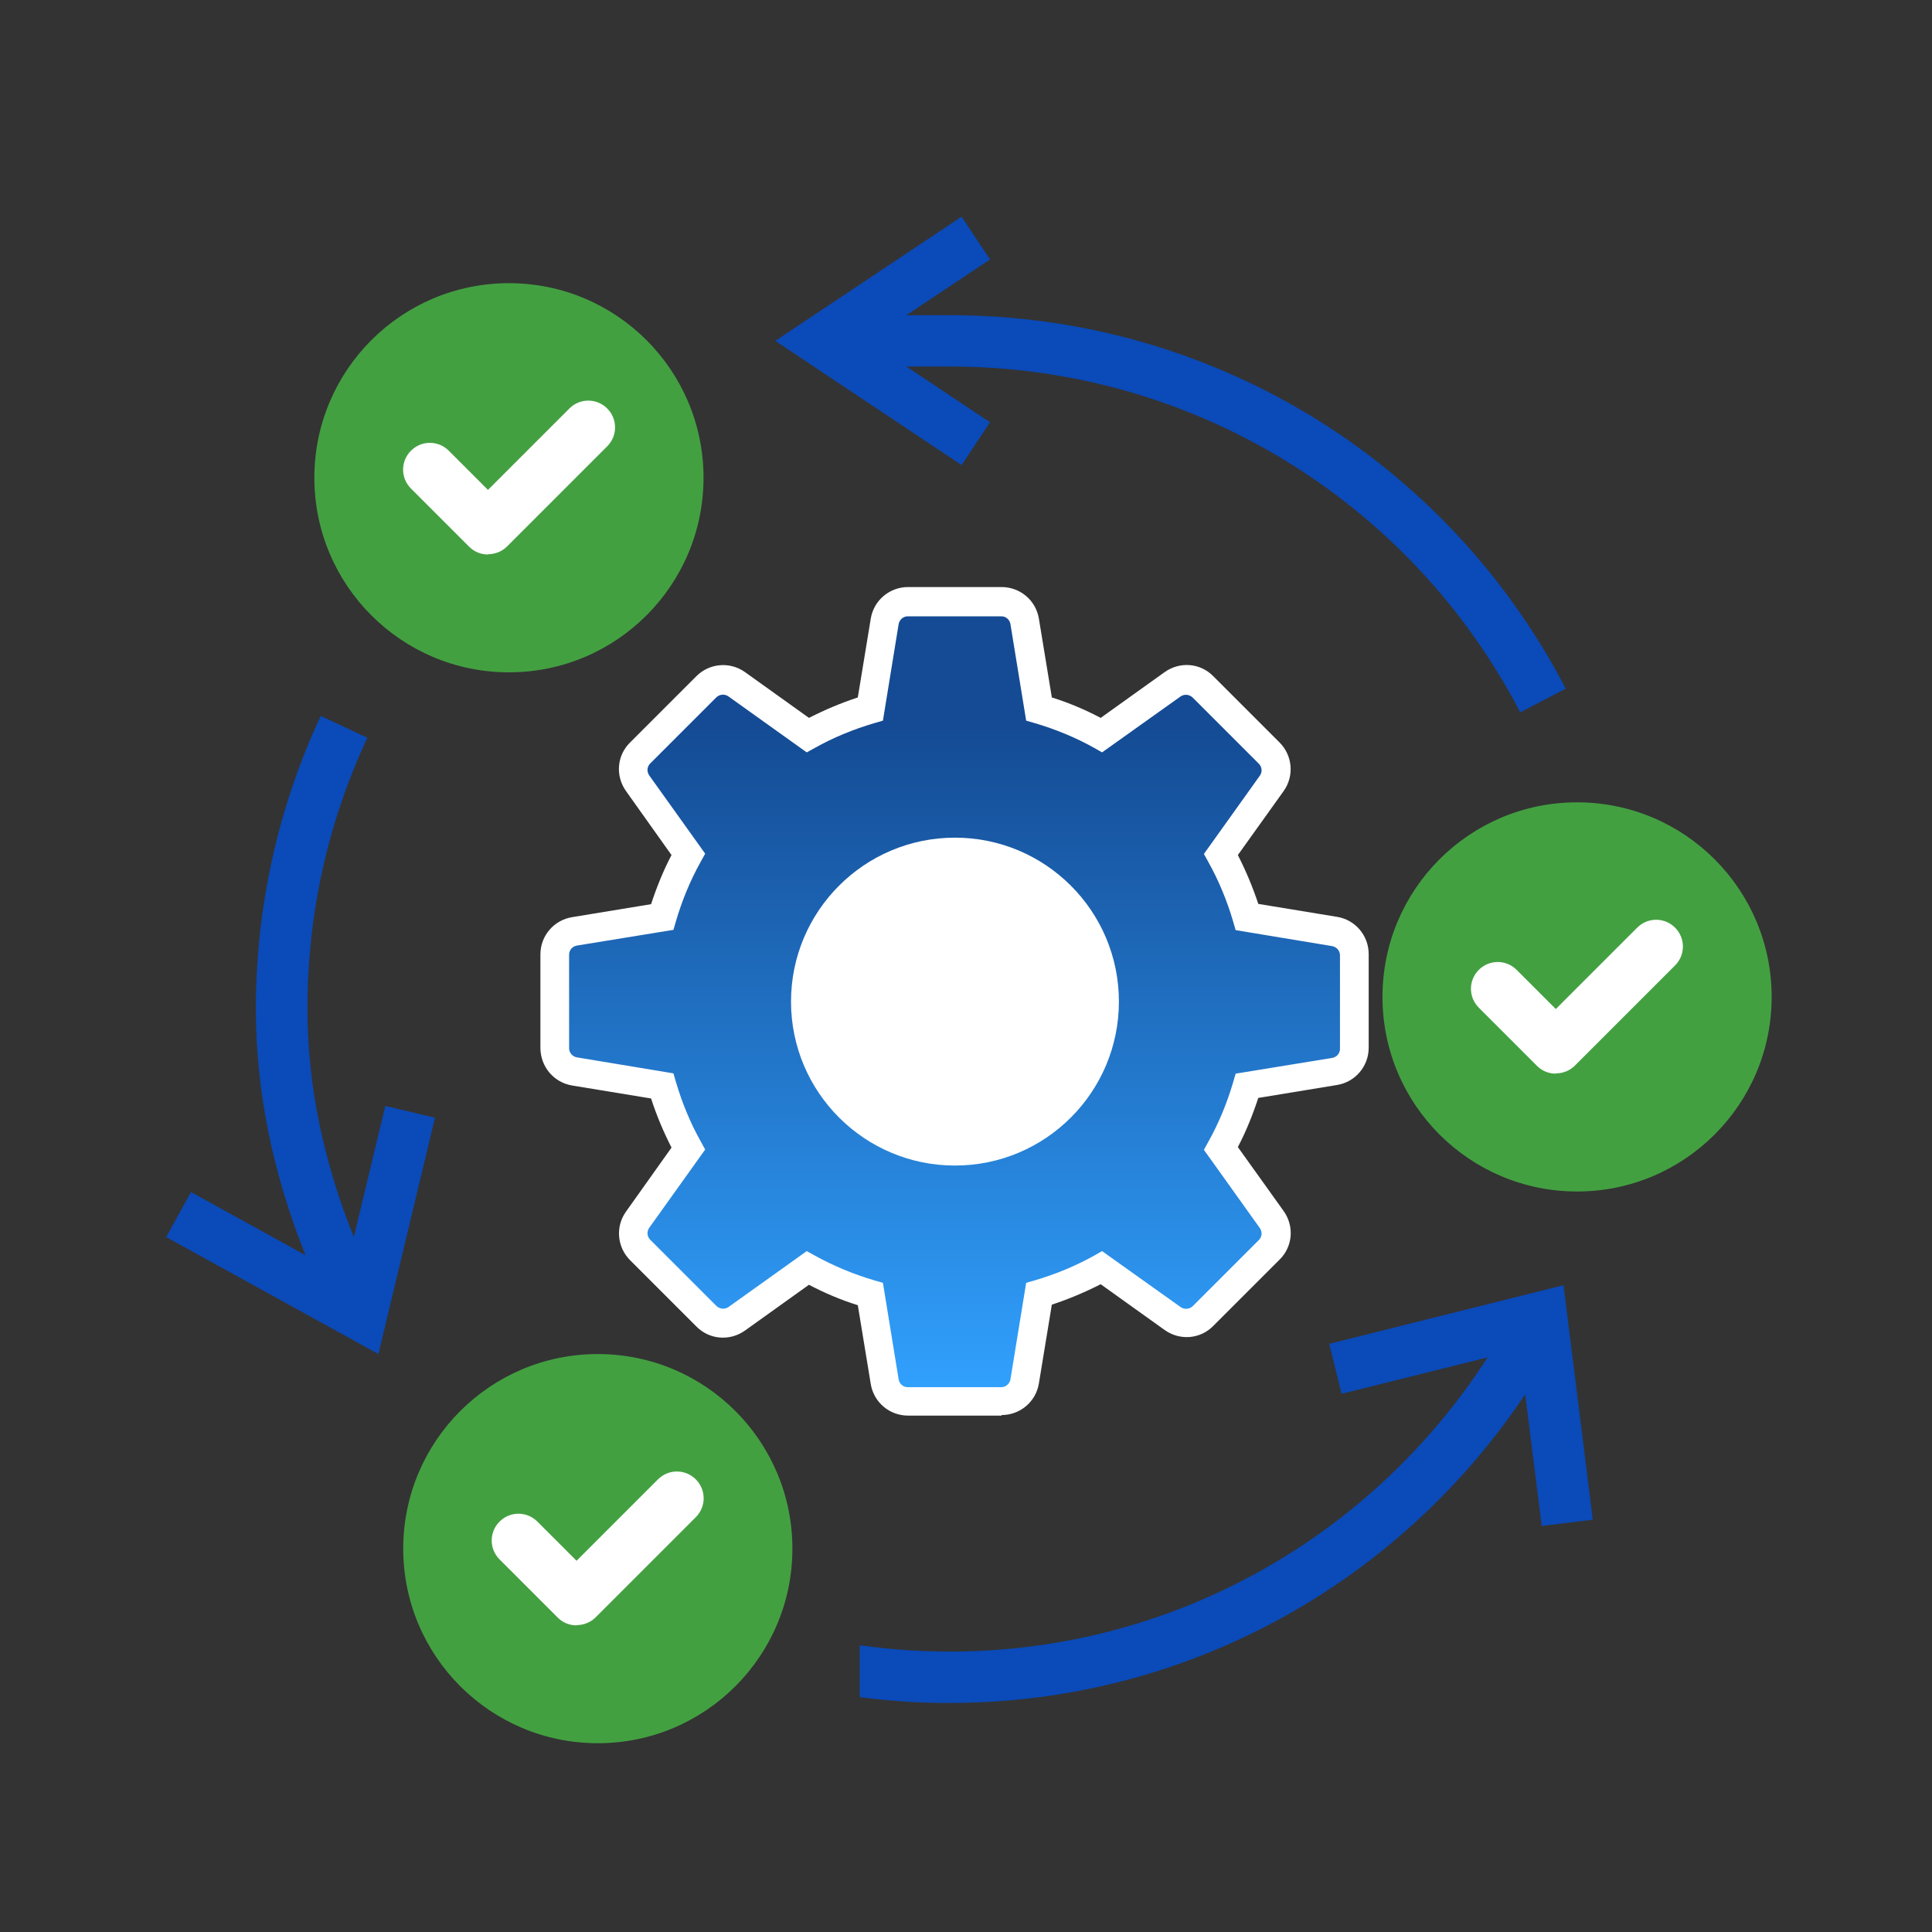 <?xml version="1.0" encoding="UTF-8"?><svg id="Layer_1" xmlns="http://www.w3.org/2000/svg" xmlns:xlink="http://www.w3.org/1999/xlink" viewBox="0 0 70 70"><rect x="0" y="0" width="70" height="70" fill="#333333" stroke="none"/><defs><style>.cls-1{fill:#fff;}.cls-2{fill:#0a4ab9;}.cls-3{fill:#43a041;}.cls-4{fill:url(#New_Gradient_Swatch_1);}</style><linearGradient id="New_Gradient_Swatch_1" x1="34.6" y1="53.53" x2="34.6" y2="22.95" gradientUnits="userSpaceOnUse"><stop offset=".09" stop-color="#31a2ff"/><stop offset=".89" stop-color="#144b94"/></linearGradient></defs><circle class="cls-3" cx="18.44" cy="17.31" r="7.05"/><path class="cls-1" d="m17.68,20.09c-.26,0-.5-.1-.68-.28l-2.11-2.11c-.38-.38-.38-.99,0-1.37.38-.38.99-.38,1.37,0l1.42,1.42,2.95-2.95c.38-.38.99-.38,1.37,0,.38.38.38.99,0,1.37l-3.63,3.63c-.18.18-.43.28-.68.28Z"/><circle class="cls-3" cx="57.14" cy="36.12" r="7.05"/><path class="cls-1" d="m56.37,38.9c-.26,0-.5-.1-.68-.28l-2.11-2.11c-.38-.38-.38-.99,0-1.37.38-.38.99-.38,1.37,0l1.42,1.42,2.95-2.95c.38-.38.99-.38,1.37,0,.38.38.38.99,0,1.37l-3.63,3.63c-.18.18-.43.28-.68.28Z"/><circle class="cls-3" cx="21.66" cy="56.11" r="7.05"/><path class="cls-1" d="m20.89,58.89c-.26,0-.5-.1-.68-.28l-2.11-2.11c-.38-.38-.38-.99,0-1.37.38-.38.99-.38,1.37,0l1.42,1.42,2.95-2.95c.38-.38.99-.38,1.37,0,.38.38.38.99,0,1.37l-3.63,3.63c-.18.18-.43.28-.68.28Z"/><path class="cls-2" d="m15.77,40.5l-1.81-.43-1.14,4.75c-1.11-2.76-1.68-5.53-1.68-8.26,0-3.44.73-6.74,2.17-9.83l-1.69-.79c-1.55,3.32-2.35,6.95-2.35,10.62,0,2.96.61,5.95,1.8,8.92l-4.15-2.29-.9,1.63,7.69,4.24,2.05-8.56Z"/><path class="cls-2" d="m35.87,15.3l-3.03-2.02h1.58c8.69-.01,16.66,4.82,20.66,12.53l1.65-.86c-4.35-8.35-12.9-13.53-22.31-13.53h-1.58l3.03-2.02-1.03-1.55-6.75,4.5,6.75,4.5,1.03-1.55Z"/><path class="cls-2" d="m56.63,46.57l-8.47,2.12.45,1.81,5.29-1.32c-4.27,6.62-11.55,10.66-19.48,10.66-1.11,0-2.2-.08-3.27-.23,0,0,0,.02,0,.02v1.86c1.09.14,2.18.22,3.28.21,8.43,0,16.18-4.23,20.83-11.18l.6,4.77,1.85-.23-1.06-8.49Z"/><path class="cls-4" d="m36.29,50.77h-3.39c-.42,0-.77-.3-.84-.71l-.52-3.18c-.79-.23-1.55-.54-2.27-.94l-2.58,1.84c-.34.24-.8.2-1.09-.09l-2.4-2.4c-.29-.29-.33-.76-.09-1.09l1.84-2.58c-.4-.72-.72-1.48-.94-2.27l-3.18-.52c-.41-.07-.71-.42-.71-.84v-3.39c0-.42.3-.77.71-.84l3.18-.52c.23-.79.54-1.55.94-2.27l-1.84-2.58c-.24-.34-.2-.8.09-1.09l2.4-2.4c.29-.29.76-.33,1.09-.09l2.58,1.84c.72-.4,1.48-.72,2.27-.94l.52-3.18c.07-.41.42-.71.84-.71h3.39c.42,0,.77.3.84.71l.52,3.18c.79.23,1.55.54,2.27.94l2.58-1.84c.34-.24.8-.2,1.09.09l2.4,2.4c.29.29.33.76.09,1.09l-1.84,2.58c.4.72.72,1.48.94,2.27l3.18.52c.41.07.71.42.71.84v3.39c0,.42-.3.77-.71.84l-3.18.52c-.23.79-.54,1.55-.94,2.27l1.84,2.58c.24.34.2.8-.09,1.09l-2.4,2.4c-.29.29-.76.33-1.09.09l-2.58-1.84c-.72.4-1.48.72-2.27.94l-.52,3.18c-.07.41-.42.71-.84.71Zm11.94-12.79h0,0Z"/><path class="cls-1" d="m36.29,51.29h-3.39c-.67,0-1.24-.48-1.35-1.14l-.47-2.86c-.61-.19-1.2-.44-1.77-.74l-2.32,1.66c-.55.39-1.29.33-1.76-.15l-2.4-2.4c-.47-.47-.54-1.21-.15-1.76l1.65-2.32c-.29-.57-.54-1.16-.74-1.78l-2.86-.47c-.66-.11-1.14-.67-1.15-1.35v-3.4c0-.67.48-1.24,1.15-1.35l2.86-.47c.2-.61.44-1.21.74-1.78l-1.65-2.32c-.39-.55-.33-1.29.15-1.76l2.4-2.4c.47-.47,1.21-.54,1.76-.15l2.32,1.66c.57-.29,1.16-.54,1.77-.74l.47-2.86c.11-.66.68-1.14,1.35-1.14h3.39c.67,0,1.24.48,1.35,1.14l.47,2.86c.61.19,1.2.44,1.77.74l2.32-1.66c.55-.39,1.29-.33,1.76.15l2.4,2.4c.47.47.54,1.21.15,1.76l-1.66,2.32c.29.57.54,1.16.74,1.77l2.86.47c.66.11,1.14.68,1.14,1.35v3.39c0,.67-.48,1.24-1.14,1.35l-2.86.47c-.2.61-.44,1.21-.74,1.78l1.66,2.32c.39.55.33,1.29-.15,1.76l-2.4,2.4c-.47.48-1.21.54-1.76.15l-2.32-1.66c-.57.29-1.16.54-1.77.74l-.47,2.86c-.11.66-.68,1.14-1.35,1.14Zm-7.06-5.96l.29.16c.69.38,1.41.68,2.16.9l.31.09.57,3.5c.03.16.16.28.33.28h3.39c.16,0,.3-.12.33-.28l.57-3.5.31-.09c.75-.22,1.48-.52,2.16-.9l.28-.16,2.85,2.03c.13.09.31.08.43-.03l2.4-2.4c.12-.12.13-.29.04-.43l-2.03-2.84.16-.29c.38-.68.68-1.41.9-2.16l.09-.31,3.5-.57c.16-.03.28-.16.28-.33v-3.39c0-.16-.12-.3-.28-.33l-3.5-.58-.09-.31c-.22-.75-.52-1.48-.9-2.16l-.16-.29,2.03-2.84c.09-.13.08-.31-.04-.43l-2.4-2.4c-.12-.11-.29-.13-.43-.04l-2.85,2.03-.28-.16c-.68-.38-1.41-.68-2.16-.9l-.31-.09-.57-3.5c-.03-.16-.16-.28-.33-.28h-3.39c-.16,0-.3.12-.33.28l-.57,3.5-.31.09c-.75.22-1.48.52-2.16.9l-.29.16-2.84-2.03c-.13-.09-.31-.08-.43.03l-2.4,2.4c-.12.12-.13.29-.04.43l2.03,2.84-.16.29c-.38.68-.68,1.41-.9,2.16l-.09.31-3.5.57c-.16.03-.28.16-.28.33v3.39c0,.16.12.3.28.33l3.5.58.09.31c.22.75.52,1.48.9,2.16l.16.29-2.03,2.84c-.09.13-.08.31.04.43l2.4,2.4c.12.11.29.13.43.04l2.84-2.03Z"/><path class="cls-1" d="m34.6,42.23c-3.28,0-5.94-2.66-5.94-5.94s2.66-5.94,5.94-5.94,5.94,2.66,5.94,5.94-2.66,5.94-5.94,5.94Z"/></svg>